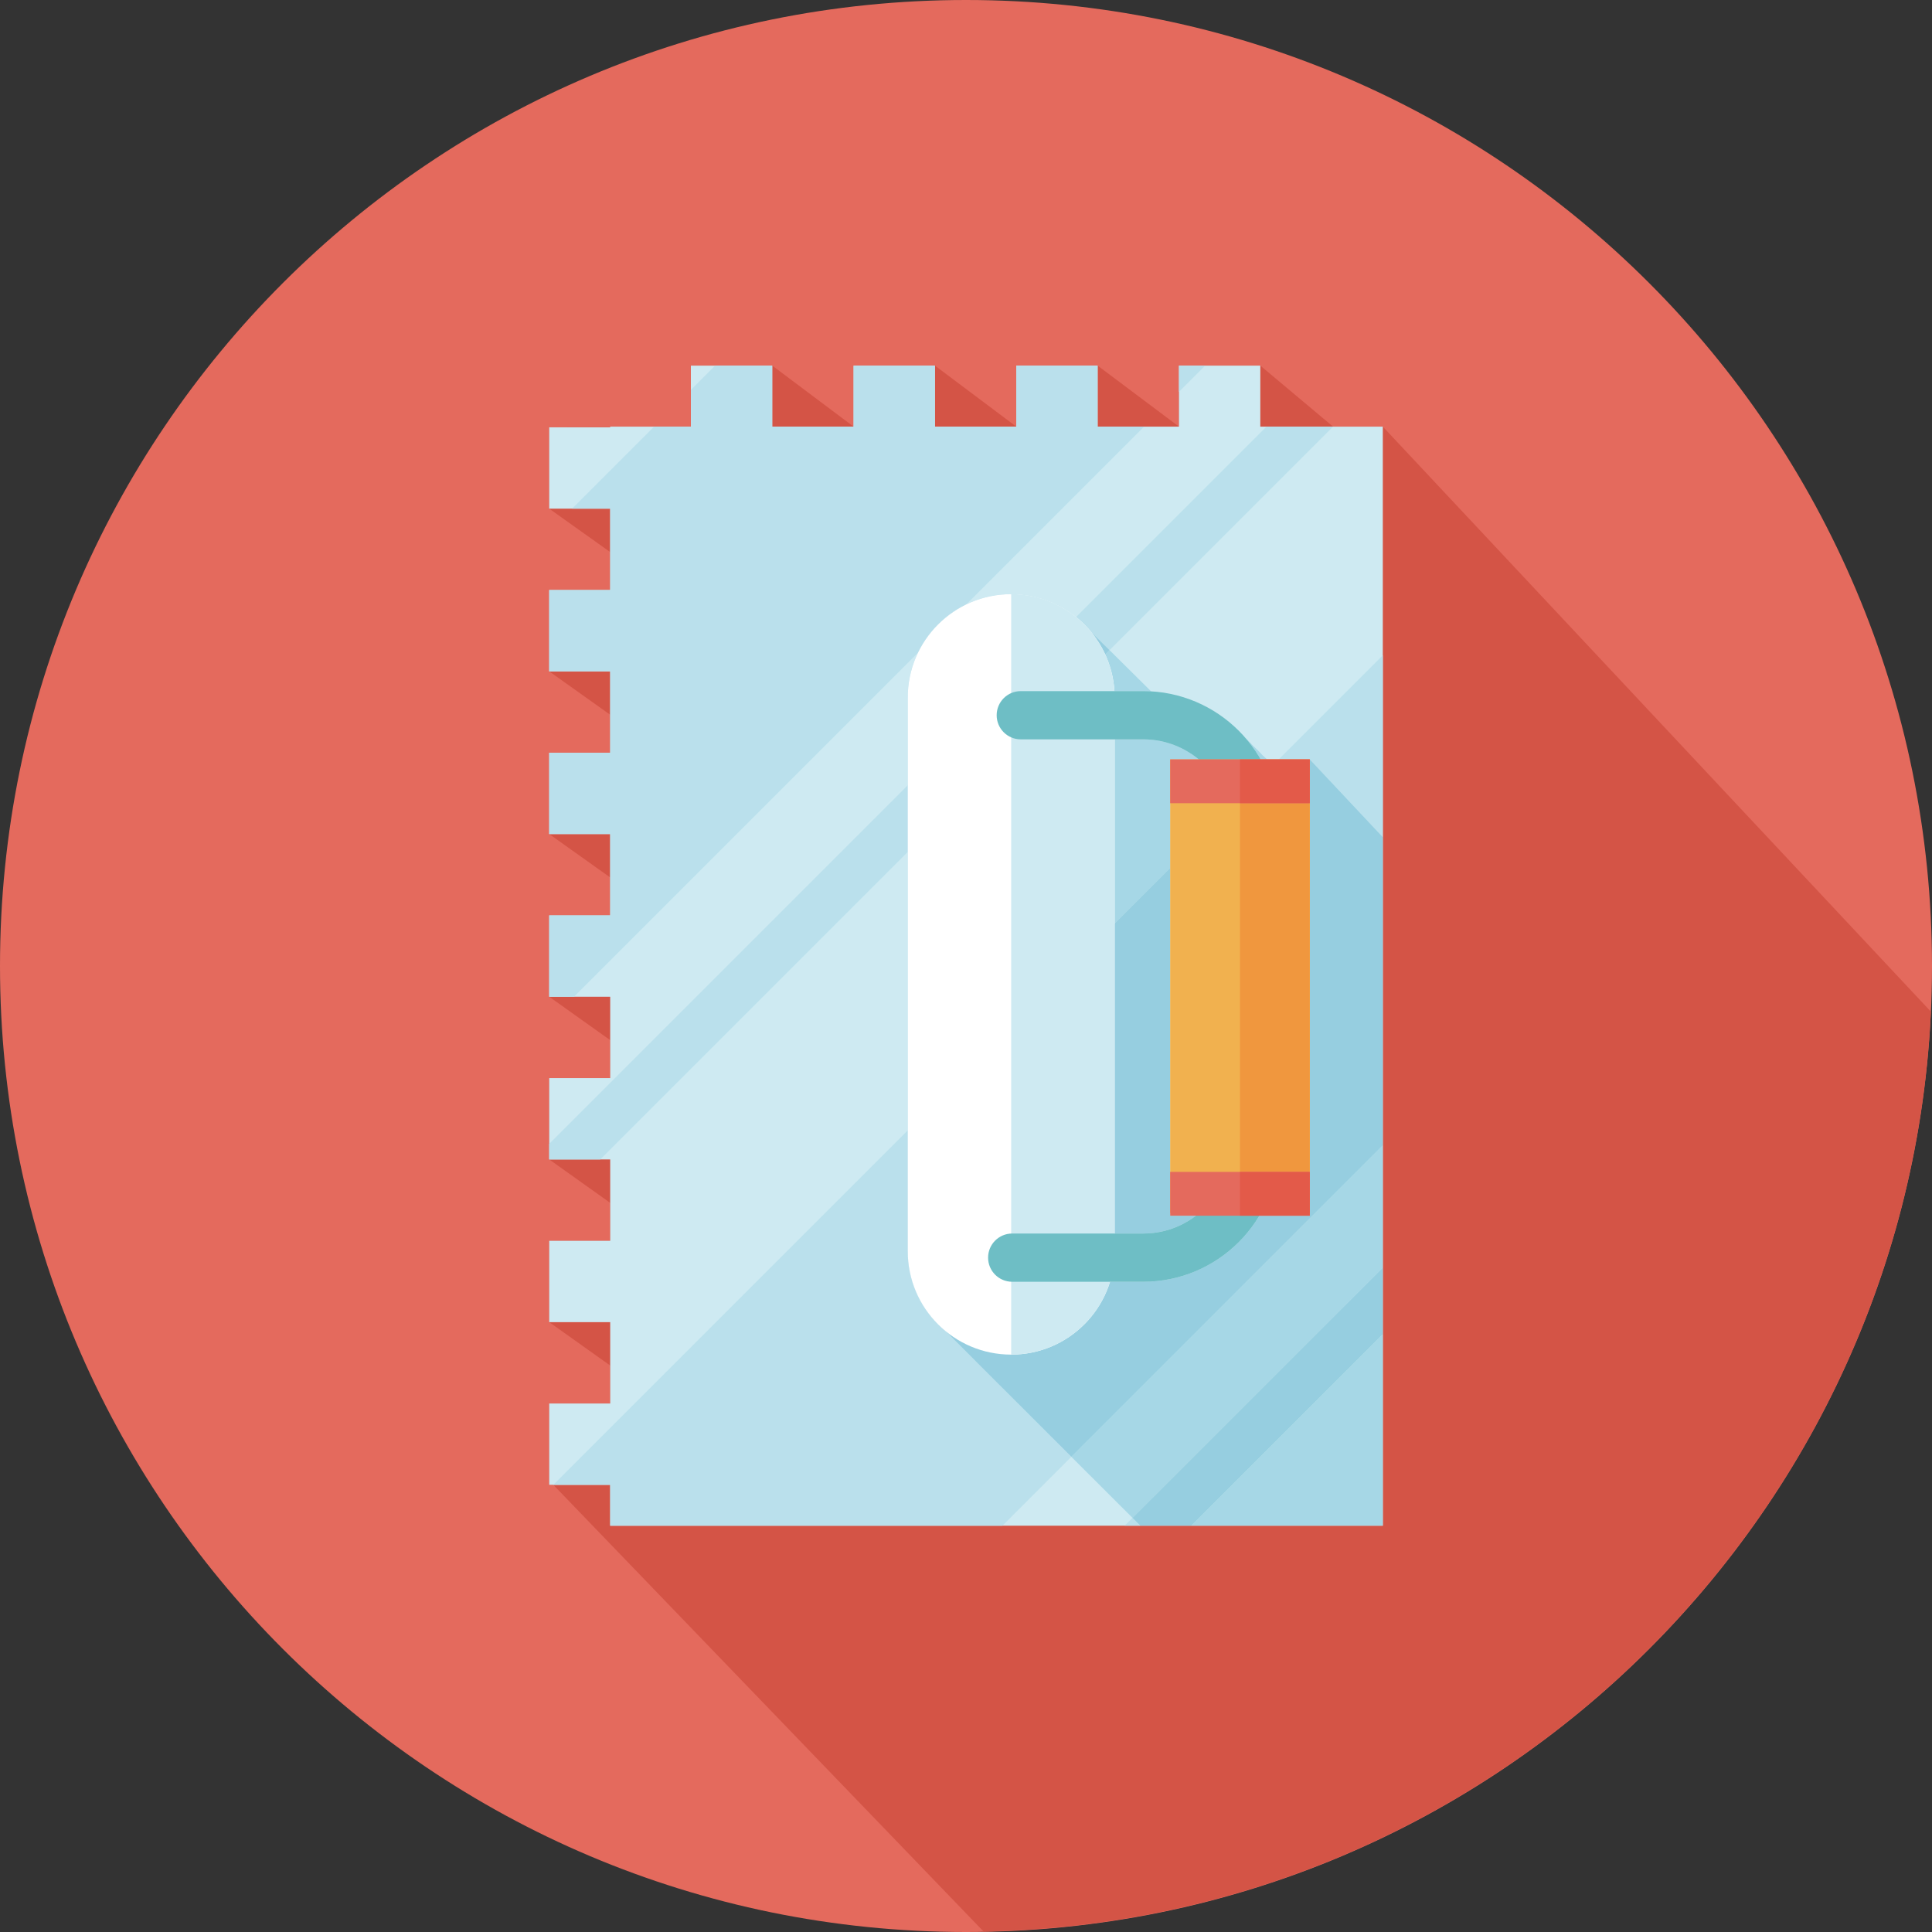 <?xml version="1.0" encoding="iso-8859-1"?>
<!-- Generator: Adobe Illustrator 19.0.0, SVG Export Plug-In . SVG Version: 6.00 Build 0)  -->
<svg version="1.1" id="Layer_1" xmlns="http://www.w3.org/2000/svg" xmlns:xlink="http://www.w3.org/1999/xlink" x="0px" y="0px"
	 viewBox="0 0 512 512" style="enable-background:new 0 0 512 512;" xml:space="preserve">
<rect x="0" y="0" width="512" height="512" fill="#333333" stroke="none"/>
<g>
	<path style="fill:#E46A5D;" d="M256,512c141.383,0,256-114.617,256-256S397.383,0,256,0S0,114.617,0,256S114.617,512,256,512
		L256,512z"/>
	<path style="fill:#D45446;" d="M366.458,113.062h-13.181l-19.279-16.168H319.39h-6.95v6.95v9.218l-21.557-16.168h-21.557v16.168
		l-21.557-16.168h-21.557v16.168l-21.557-16.168H189.53h-6.433v16.168l-37.549,0.181V134.8l16.168,11.512v10.045h-16.168v21.557
		l16.168,11.512v10.045h-16.168v21.557l16.168,11.512v10.045h-16.168v21.557l16.168,11.512v10.05h-16.168v17.429v4.129
		l16.168,11.512v10.045h-16.168v21.557l16.168,11.512v10.045h-16.168v21.557h1.08l114.028,118.384
		c135.187-2.418,244.793-109.564,251.04-243.785L366.458,113.062L366.458,113.062z"/>
	<polygon style="fill:#CEEAF2;" points="333.993,113.062 333.993,96.894 312.435,96.894 312.435,113.062 290.878,113.062 
		290.878,96.894 269.321,96.894 269.321,113.062 247.764,113.062 247.764,96.894 226.206,96.894 226.206,113.062 204.649,113.062 
		204.649,96.894 183.092,96.894 183.092,113.062 161.71,113.062 161.71,113.243 145.542,113.243 145.542,134.8 161.71,134.8 
		161.71,156.357 145.542,156.357 145.542,177.92 161.71,177.92 161.71,199.477 145.542,199.477 145.542,221.034 161.71,221.034 
		161.71,242.591 145.542,242.591 145.542,264.149 161.71,264.149 161.71,285.706 145.542,285.706 145.542,307.263 161.71,307.263 
		161.71,328.82 145.542,328.82 145.542,350.383 161.71,350.383 161.71,371.94 145.542,371.94 145.542,393.497 161.71,393.497 
		161.71,404.327 366.458,404.327 366.458,113.062 	"/>
	<path style="fill:#BF5044;" d="M204.649,96.894v16.168h21.557l0,0h-21.557V96.894L204.649,96.894L204.649,96.894z M247.764,96.894
		v16.168h21.557l0,0h-21.557V96.894L247.764,96.894L247.764,96.894z"/>
	<path style="fill:#BAE0EC;" d="M290.878,96.894h-21.557v16.168h-21.557V96.894h-21.557v16.168h-21.557V96.894h-15.124l-6.433,6.433
		v9.735h-9.735L151.619,134.8h10.091v21.557h-16.168v21.557h16.168v21.557h-16.168v21.557h16.168v21.557h-16.168v21.557h6.593
		l91.091-91.091c2.702-5.653,7.286-10.236,12.938-12.938l47.057-47.057h-12.339V96.894H290.878z"/>
	<path style="fill:#BF5044;" d="M353.276,113.062h-17.661H353.276z"/>
	<path style="fill:#BAE0EC;" d="M240.555,208.127l-95.013,95.013v4.129h13.533l81.48-81.48V208.127L240.555,208.127z
		 M353.276,113.062L353.276,113.062h-17.661l-50.467,50.467c1.214,1.023,2.33,2.165,3.379,3.364c0.341,0.3,2.687,2.609,5.513,5.405
		L353.276,113.062L353.276,113.062z"/>
	<polygon style="fill:#BAE0EC;" points="319.385,96.894 312.435,96.894 312.435,103.844 	"/>
	<path style="fill:#BAE0EC;" d="M240.555,299.564l-93.933,93.933h15.088v10.83h103.947l18.255-18.255
		c-14.855-14.835-33.436-33.395-33.922-33.948c-5.741-5.028-9.44-12.324-9.44-20.555v-32.005H240.555z M366.458,173.662
		l-27.577,27.577h8.221l19.356,20.606L366.458,173.662L366.458,173.662z"/>
	<path style="fill:#BAE0EC;" d="M300.127,402.25l-2.072,2.072h17.661h-13.517C302.173,404.296,301.424,403.547,300.127,402.25
		L300.127,402.25z"/>
	<path style="fill:#A6D7E6;" d="M270.406,195.937l-29.85,29.85v73.781l69.555-69.555v-28.771h7.554
		c-3.989-3.312-9.115-5.307-14.695-5.307h-32.45H270.406L270.406,195.937z M294.04,172.298l-10.856,10.856h19.79
		c0.698,0,1.39,0.021,2.077,0.057C304.24,182.42,298.536,176.742,294.04,172.298L294.04,172.298z M267.972,157.453
		c-4.232,0-8.236,0.956-11.812,2.666l-12.938,12.938c-1.71,3.576-2.666,7.585-2.666,11.812v23.252l44.592-44.592
		c-0.589-0.496-1.204-0.961-1.845-1.395C278.927,159.178,273.651,157.453,267.972,157.453L267.972,157.453z"/>
	<path style="fill:#A6D7E6;" d="M366.458,353.581l-50.741,50.741h50.741V353.581L366.458,353.581z M366.458,303.527l-82.54,82.54
		c6.981,6.97,13.14,13.114,16.209,16.183l66.33-66.33V303.527L366.458,303.527z"/>
	<path style="fill:#96CEE0;" d="M256.16,160.124c-5.653,2.702-10.236,7.286-12.938,12.938L256.16,160.124L256.16,160.124z"/>
	<path style="fill:#96CEE0;" d="M285.148,163.534l-44.592,44.592v17.661l29.85-29.85c-3.477-0.062-6.273-2.899-6.273-6.392
		c0-3.534,2.863-6.392,6.392-6.392h12.659l10.856-10.856c-2.826-2.795-5.172-5.105-5.513-5.405
		C287.478,165.699,286.362,164.557,285.148,163.534L285.148,163.534z"/>
	<path style="fill:#96CEE0;" d="M347.102,201.239v11.616v97.705v11.616h-13.357c-6.263,10.474-17.713,17.501-30.775,17.501h-34.723
		c-3.529,0-6.392-2.857-6.392-6.392s2.863-6.392,6.392-6.392h34.723c5.245,0,10.081-1.762,13.956-4.718h-6.821v-0.754v-91.412
		l-69.549,69.555v32c0,8.231,3.7,15.527,9.44,20.555c0.481,0.553,19.062,19.113,33.922,33.948l82.54-82.54v-81.682L347.102,201.239
		L347.102,201.239z"/>
	<path style="fill:#96CEE0;" d="M366.458,335.925l-66.33,66.325c1.297,1.297,2.046,2.046,2.072,2.072h13.517l50.741-50.741
		L366.458,335.925L366.458,335.925z"/>
	<path style="fill:#A6D7E6;" d="M330.174,195.695c1.473,1.715,2.785,3.576,3.917,5.549h1.705l-1.142-1.023
		c-0.816-0.904-1.674-1.757-2.573-2.578C331.466,196.966,330.835,196.32,330.174,195.695L330.174,195.695z"/>
	<path style="fill:#FFFFFF;" d="M295.394,331.569c0,15.145-12.277,27.417-27.417,27.417c-15.14,0-27.417-12.277-27.417-27.417
		V184.875c0-15.145,12.277-27.417,27.417-27.417c15.14,0,27.417,12.277,27.417,27.417V331.569z"/>
	<path style="fill:#CEEAF2;" d="M267.972,157.453v201.533c15.145,0,27.417-12.277,27.417-27.417V184.875
		C295.394,169.73,283.117,157.453,267.972,157.453z"/>
	<path style="fill:#6EBEC5;" d="M302.969,339.682h-34.723c-3.529,0-6.392-2.857-6.392-6.392s2.863-6.392,6.392-6.392h34.723
		c12.711,0,23.045-10.339,23.045-23.051v-84.865c0-12.706-10.339-23.045-23.045-23.045h-32.45c-3.529,0-6.392-2.857-6.392-6.392
		c0-3.534,2.863-6.392,6.392-6.392h32.45c19.754,0,35.829,16.07,35.829,35.829v84.865
		C338.798,323.607,322.728,339.682,302.969,339.682L302.969,339.682z"/>
	<polygon style="fill:#F1B14F;" points="347.102,321.421 310.11,321.421 310.11,201.239 347.102,201.239 	"/>
	<polygon style="fill:#F0973E;" points="347.102,212.86 328.603,212.86 328.603,310.565 347.102,310.565 	"/>
	<polygon style="fill:#E46A5D;" points="347.102,212.86 310.11,212.86 310.11,201.239 347.102,201.239 	"/>
	<polygon style="fill:#E46A5D;" points="347.102,322.181 310.11,322.181 310.11,310.565 347.102,310.565 	"/>
	<polygon style="fill:#E35A49;" points="347.102,201.239 334.091,201.239 328.603,201.239 328.603,212.86 347.102,212.86 	"/>
	<polygon style="fill:#E35A49;" points="347.102,310.565 347.102,310.565 328.603,310.565 328.603,322.181 347.102,322.181 	"/>
</g>
<g>
</g>
<g>
</g>
<g>
</g>
<g>
</g>
<g>
</g>
<g>
</g>
<g>
</g>
<g>
</g>
<g>
</g>
<g>
</g>
<g>
</g>
<g>
</g>
<g>
</g>
<g>
</g>
<g>
</g>
</svg>
